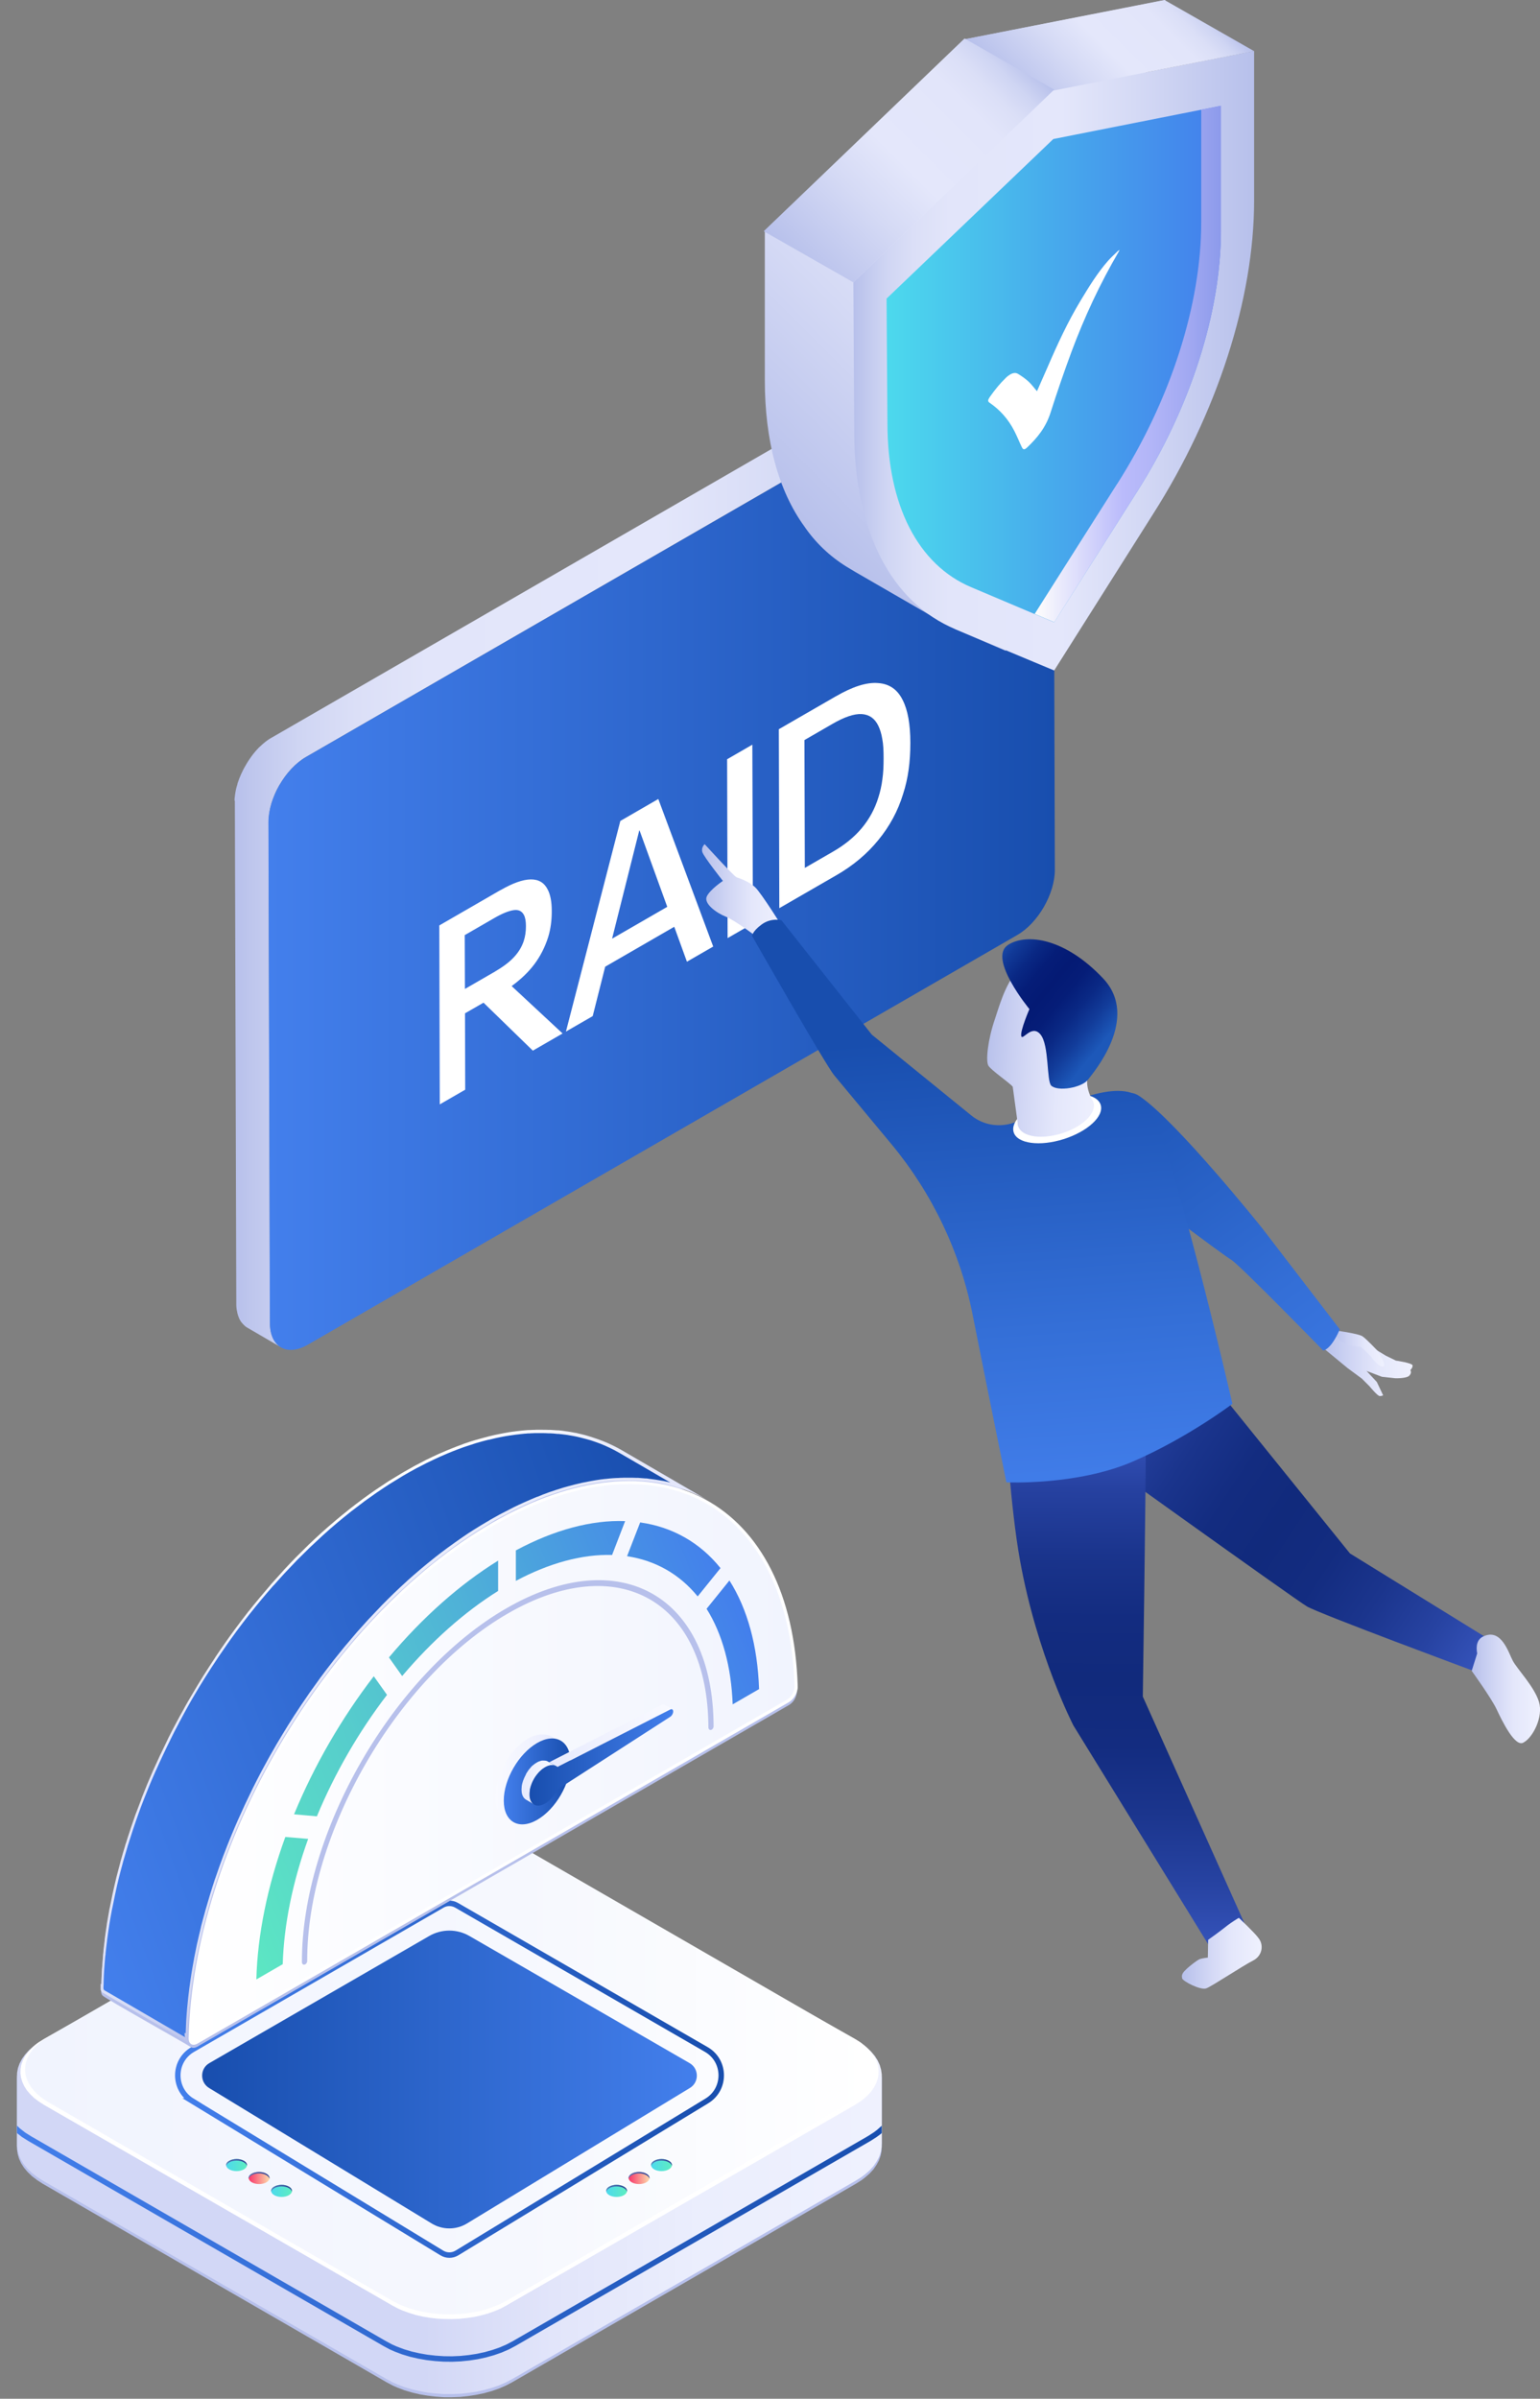 <?xml version="1.0" encoding="UTF-8"?><svg xmlns="http://www.w3.org/2000/svg" width="160.52" height="250" xmlns:xlink="http://www.w3.org/1999/xlink" viewBox="0 0 160.52 250"><rect x="0" y="0" width="160.52" height="250" fill="#808080" stroke="none"/><defs><style>.cls-1{fill:url(#linear-gradient-38);}.cls-1,.cls-2,.cls-3,.cls-4,.cls-5,.cls-6,.cls-7,.cls-8,.cls-9,.cls-10,.cls-11,.cls-12,.cls-13,.cls-14,.cls-15,.cls-16,.cls-17,.cls-18,.cls-19,.cls-20,.cls-21,.cls-22,.cls-23,.cls-24,.cls-25,.cls-26,.cls-27,.cls-28,.cls-29,.cls-30,.cls-31,.cls-32,.cls-33,.cls-34,.cls-35,.cls-36,.cls-37,.cls-38,.cls-39,.cls-40,.cls-41,.cls-42,.cls-43,.cls-44,.cls-45,.cls-46,.cls-47,.cls-48,.cls-49,.cls-50,.cls-51,.cls-52{stroke-width:0px;}.cls-2{fill:url(#linear-gradient-12);}.cls-3{fill:url(#linear-gradient-19);}.cls-4{fill:url(#linear-gradient-33);}.cls-5{fill:url(#linear-gradient);}.cls-53{fill:#184eae;stroke:#b7c0eb;stroke-width:.32px;}.cls-53,.cls-54,.cls-55{stroke-miterlimit:10;}.cls-6{fill:url(#linear-gradient-21);}.cls-7{fill:url(#linear-gradient-6);}.cls-56{isolation:isolate;}.cls-8{fill:url(#linear-gradient-42);}.cls-9{fill:url(#linear-gradient-11);}.cls-10{fill:url(#linear-gradient-5);}.cls-11,.cls-54,.cls-55{fill:none;}.cls-12{fill:url(#linear-gradient-31);}.cls-13{fill:url(#linear-gradient-34);}.cls-14{fill:url(#linear-gradient-41);}.cls-15{fill:url(#linear-gradient-40);}.cls-16{fill:url(#linear-gradient-13);}.cls-17{fill:url(#linear-gradient-23);}.cls-18{fill:url(#linear-gradient-25);}.cls-19{fill:url(#linear-gradient-43);}.cls-20{fill:url(#linear-gradient-16);}.cls-21{fill:url(#linear-gradient-22);}.cls-22{fill:#fff;}.cls-23{fill:url(#linear-gradient-35);}.cls-24{fill:url(#linear-gradient-50);}.cls-25{fill:url(#linear-gradient-32);}.cls-26{fill:url(#linear-gradient-20);}.cls-27{fill:url(#linear-gradient-14);}.cls-28{fill:url(#linear-gradient-2);}.cls-29{fill:url(#linear-gradient-45);}.cls-30{fill:url(#linear-gradient-7);}.cls-31{fill:url(#linear-gradient-39);}.cls-32{fill:url(#linear-gradient-3);}.cls-57{clip-path:url(#clippath);}.cls-33{fill:url(#linear-gradient-9);}.cls-34{fill:url(#linear-gradient-27);}.cls-35{fill:#b7c0eb;}.cls-54{stroke:url(#linear-gradient-15);}.cls-54,.cls-55{stroke-width:.57px;}.cls-36{fill:url(#linear-gradient-36);}.cls-37{fill:url(#linear-gradient-48);}.cls-38{fill:url(#linear-gradient-49);}.cls-39{fill:url(#linear-gradient-8);}.cls-40{fill:url(#linear-gradient-47);}.cls-41{fill:url(#linear-gradient-24);}.cls-42{fill:url(#linear-gradient-26);}.cls-43{fill:url(#linear-gradient-18);}.cls-44{fill:url(#linear-gradient-51);}.cls-55{stroke:url(#linear-gradient-17);}.cls-45{fill:url(#linear-gradient-30);}.cls-46{fill:url(#linear-gradient-44);}.cls-47{fill:url(#linear-gradient-29);}.cls-48{fill:url(#linear-gradient-46);}.cls-49{fill:url(#linear-gradient-28);}.cls-50{fill:url(#linear-gradient-10);}.cls-51{fill:url(#linear-gradient-4);}.cls-58{mix-blend-mode:multiply;}.cls-52{fill:url(#linear-gradient-37);}</style><linearGradient id="linear-gradient" x1="1001.01" y1="231" x2="1091.15" y2="231" gradientTransform="translate(1092.92) rotate(-180) scale(1 -1)" gradientUnits="userSpaceOnUse"><stop offset="0" stop-color="#eff1fe"/><stop offset=".21" stop-color="#ebeefd"/><stop offset=".38" stop-color="#e2e5fa"/><stop offset=".53" stop-color="#d2d7f6"/></linearGradient><linearGradient id="linear-gradient-2" x1="1090.31" y1="215.67" x2="1001.86" y2="215.67" gradientTransform="translate(1092.92) rotate(-180) scale(1 -1)" gradientUnits="userSpaceOnUse"><stop offset="0" stop-color="#f1f4fe"/><stop offset=".58" stop-color="#f6f8fe"/><stop offset="1" stop-color="#fff"/></linearGradient><linearGradient id="linear-gradient-3" x1="1277.13" y1="228.34" x2="1279.31" y2="228.34" gradientTransform="translate(1307.56) rotate(-180) scale(1 -1)" gradientUnits="userSpaceOnUse"><stop offset="0" stop-color="#5fefc0"/><stop offset=".13" stop-color="#5cebc6"/><stop offset="1" stop-color="#4cd9ed"/></linearGradient><linearGradient id="linear-gradient-4" x1="1277.13" y1="228.06" x2="1279.31" y2="228.06" gradientTransform="translate(1307.56) rotate(-180) scale(1 -1)" gradientUnits="userSpaceOnUse"><stop offset="0" stop-color="#2a3991"/><stop offset="1" stop-color="#5475b4"/></linearGradient><linearGradient id="linear-gradient-5" x1="1279.47" y1="226.99" x2="1281.65" y2="226.99" gradientTransform="translate(1307.56) rotate(-180) scale(1 -1)" gradientUnits="userSpaceOnUse"><stop offset="0" stop-color="#fedaab"/><stop offset=".51" stop-color="#fa878a"/><stop offset="1" stop-color="#f7366b"/></linearGradient><linearGradient id="linear-gradient-6" x1="1279.48" y1="226.72" x2="1281.65" y2="226.72" xlink:href="#linear-gradient-4"/><linearGradient id="linear-gradient-7" x1="1281.82" y1="225.65" x2="1283.99" y2="225.65" xlink:href="#linear-gradient-3"/><linearGradient id="linear-gradient-8" x1="1281.82" y1="225.37" x2="1283.99" y2="225.37" xlink:href="#linear-gradient-4"/><linearGradient id="linear-gradient-9" x1="1242.21" x2="1244.38" xlink:href="#linear-gradient-3"/><linearGradient id="linear-gradient-10" x1="1242.21" x2="1244.38" xlink:href="#linear-gradient-4"/><linearGradient id="linear-gradient-11" x1="1239.86" x2="1242.04" xlink:href="#linear-gradient-5"/><linearGradient id="linear-gradient-12" x1="1239.87" y1="226.72" x2="1242.04" y2="226.72" xlink:href="#linear-gradient-4"/><linearGradient id="linear-gradient-13" x1="1237.52" y1="225.65" x2="1239.7" y2="225.65" xlink:href="#linear-gradient-3"/><linearGradient id="linear-gradient-14" x1="1237.52" y1="225.37" x2="1239.7" y2="225.37" xlink:href="#linear-gradient-4"/><clipPath id="clippath"><polygon class="cls-11" points="89.2 198.98 89.8 199.36 90.34 199.77 90.8 200.21 91.18 200.66 91.48 201.13 91.7 201.61 91.84 202.1 91.91 202.59 91.91 223.82 91.89 224.31 91.8 224.8 91.63 225.28 91.38 225.76 91.06 226.23 90.65 226.67 90.17 227.1 89.8 227.38 89.2 227.76 53.39 248.44 52.72 248.78 52.01 249.09 51.25 249.36 50.46 249.58 49.65 249.75 48.82 249.88 47.98 249.96 47.12 250 46.27 249.99 45.42 249.94 44.58 249.84 43.75 249.7 42.95 249.51 42.17 249.27 41.43 249 40.95 248.78 40.29 248.44 4.47 227.76 3.88 227.38 3.34 226.96 2.88 226.53 2.5 226.07 2.2 225.6 1.98 225.12 1.84 224.64 1.77 224.14 1.77 202.92 1.78 202.43 1.87 201.94 2.04 201.45 2.29 200.97 2.62 200.51 3.03 200.06 3.51 199.63 3.88 199.35 4.68 198.88 89.2 198.98"/></clipPath><linearGradient id="linear-gradient-15" x1="1213.89" y1="219.46" x2="1307.56" y2="219.46" gradientTransform="translate(1307.56) rotate(-180) scale(1 -1)" gradientUnits="userSpaceOnUse"><stop offset="0" stop-color="#184eae"/><stop offset="1" stop-color="#437fec"/></linearGradient><linearGradient id="linear-gradient-16" x1="1286.49" y1="216.73" x2="1234.93" y2="216.73" xlink:href="#linear-gradient-15"/><linearGradient id="linear-gradient-17" x1="1232.1" y1="216.7" x2="1289.32" y2="216.7" xlink:href="#linear-gradient-15"/><linearGradient id="linear-gradient-18" x1="437.79" y1="87.01" x2="521.98" y2="87.01" gradientTransform="translate(546.43) rotate(-180) scale(1 -1)" gradientUnits="userSpaceOnUse"><stop offset="0" stop-color="#b7c0eb"/><stop offset=".3" stop-color="#d5daf5"/><stop offset=".48" stop-color="#e4e7fb"/><stop offset=".76" stop-color="#e2e5fa"/><stop offset=".85" stop-color="#dbdff7"/><stop offset=".92" stop-color="#cfd5f3"/><stop offset=".98" stop-color="#bec6ed"/><stop offset="1" stop-color="#b7c0eb"/></linearGradient><linearGradient id="linear-gradient-19" x1="436.49" y1="88.17" x2="518.46" y2="88.17" gradientTransform="translate(546.43) rotate(-180) scale(1 -1)" xlink:href="#linear-gradient-15"/><linearGradient id="linear-gradient-20" x1="-7195.33" y1="142.24" x2="-7186.01" y2="142.24" gradientTransform="translate(-7048.11) rotate(-180) scale(1 -1)" gradientUnits="userSpaceOnUse"><stop offset="0" stop-color="#eff1fe"/><stop offset=".38" stop-color="#e4e7fb"/><stop offset=".64" stop-color="#d3d8f5"/><stop offset="1" stop-color="#b7c0eb"/></linearGradient><linearGradient id="linear-gradient-21" x1="-7192.39" y1="140.53" x2="-7187.1" y2="140.53" xlink:href="#linear-gradient-20"/><linearGradient id="linear-gradient-22" x1="-7192.33" y1="425.85" x2="-7162.32" y2="380.54" gradientTransform="translate(-7058.77 4.35) rotate(177.79) scale(1 -1)" gradientUnits="userSpaceOnUse"><stop offset="0" stop-color="#437fec"/><stop offset=".38" stop-color="#346fd7"/><stop offset="1" stop-color="#184eae"/></linearGradient><linearGradient id="linear-gradient-23" x1="-7203.55" y1="171.59" x2="-7162.74" y2="144.39" gradientTransform="translate(-7048.11) rotate(-180) scale(1 -1)" gradientUnits="userSpaceOnUse"><stop offset="0" stop-color="#3553ba"/><stop offset=".12" stop-color="#2743a2"/><stop offset=".26" stop-color="#1b358d"/><stop offset=".39" stop-color="#132c80"/><stop offset=".52" stop-color="#112a7c"/><stop offset=".64" stop-color="#132c80"/><stop offset=".76" stop-color="#1a348c"/><stop offset=".89" stop-color="#2641a0"/><stop offset="1" stop-color="#3553ba"/></linearGradient><linearGradient id="linear-gradient-24" x1="-7165.18" y1="202.75" x2="-7165.55" y2="149.43" xlink:href="#linear-gradient-23"/><linearGradient id="linear-gradient-25" x1="-7179.63" y1="203.56" x2="-7171.32" y2="203.56" xlink:href="#linear-gradient-20"/><linearGradient id="linear-gradient-26" x1="-7208.63" y1="176.02" x2="-7201.51" y2="176.02" xlink:href="#linear-gradient-20"/><linearGradient id="linear-gradient-27" x1="-7129.74" y1="92.91" x2="-7121.29" y2="92.91" xlink:href="#linear-gradient-20"/><linearGradient id="linear-gradient-28" x1="-7154.14" y1="157.7" x2="-7150.54" y2="107.88" gradientTransform="translate(-7048.11) rotate(-180) scale(1 -1)" xlink:href="#linear-gradient-22"/><linearGradient id="linear-gradient-29" x1="-7162.84" y1="116.37" x2="-7150.42" y2="115.77" xlink:href="#linear-gradient-20"/><linearGradient id="linear-gradient-30" x1="-7163.2" y1="108.89" x2="-7150.79" y2="108.29" xlink:href="#linear-gradient-20"/><linearGradient id="linear-gradient-31" x1="-7162.5" y1="109.23" x2="-7150.77" y2="99.54" gradientTransform="translate(-7048.11) rotate(-180) scale(1 -1)" gradientUnits="userSpaceOnUse"><stop offset="0" stop-color="#1d58b9"/><stop offset="0" stop-color="#1c57b8"/><stop offset=".14" stop-color="#123c9a"/><stop offset=".27" stop-color="#0a2985"/><stop offset=".4" stop-color="#051d78"/><stop offset=".52" stop-color="#041a74"/><stop offset=".64" stop-color="#051d78"/><stop offset=".75" stop-color="#092884"/><stop offset=".87" stop-color="#113a98"/><stop offset=".98" stop-color="#1b53b4"/><stop offset="1" stop-color="#1d58b9"/></linearGradient><linearGradient id="linear-gradient-32" x1="10216.52" y1="54.8" x2="10170.08" y2="8.36" gradientTransform="translate(10299.92) rotate(-180) scale(1 -1)" xlink:href="#linear-gradient-18"/><linearGradient id="linear-gradient-33" x1="10169.2" y1="37.61" x2="10210.96" y2="37.61" gradientTransform="translate(10299.92) rotate(-180) scale(1 -1)" xlink:href="#linear-gradient-18"/><linearGradient id="linear-gradient-34" x1="10172.65" y1="37.94" x2="10207.51" y2="37.94" gradientTransform="translate(10299.92) rotate(-180) scale(1 -1)" gradientUnits="userSpaceOnUse"><stop offset="0" stop-color="#437fec"/><stop offset=".5" stop-color="#47aaec"/><stop offset="1" stop-color="#4cd9ed"/></linearGradient><linearGradient id="linear-gradient-35" x1="10172.65" y1="37.94" x2="10192.07" y2="37.94" gradientTransform="translate(10299.92) rotate(-180) scale(1 -1)" gradientUnits="userSpaceOnUse"><stop offset="0" stop-color="#8c9aeb"/><stop offset=".18" stop-color="#a2a9f2"/><stop offset=".39" stop-color="#b3b6f8"/><stop offset=".53" stop-color="#babbfb"/><stop offset="1" stop-color="#fefefc"/></linearGradient><linearGradient id="linear-gradient-36" x1="10191.6" y1="11.98" x2="10177.07" y2="-2.55" gradientTransform="translate(10299.92) rotate(-180) scale(1 -1)" xlink:href="#linear-gradient-18"/><linearGradient id="linear-gradient-37" x1="10216.43" y1="27.99" x2="10193.91" y2="5.47" gradientTransform="translate(10299.92) rotate(-180) scale(1 -1)" xlink:href="#linear-gradient-18"/><linearGradient id="linear-gradient-38" x1="9728.43" y1="183.73" x2="9791.28" y2="183.73" gradientTransform="translate(9811.25) rotate(-180) scale(1 -1)" gradientUnits="userSpaceOnUse"><stop offset="0" stop-color="#f1f4fe"/><stop offset="1" stop-color="#fff"/></linearGradient><linearGradient id="linear-gradient-39" x1="9761.14" y1="195.62" x2="9781.39" y2="160.54" gradientTransform="translate(9811.25) rotate(-180) scale(1 -1)" gradientUnits="userSpaceOnUse"><stop offset="0" stop-color="#b7c0eb"/><stop offset=".02" stop-color="#bdc5ed"/><stop offset=".1" stop-color="#ced4f3"/><stop offset=".2" stop-color="#dadff7"/><stop offset=".33" stop-color="#e2e5fa"/><stop offset=".66" stop-color="#e4e7fb"/><stop offset=".79" stop-color="#e9ecfb"/><stop offset=".96" stop-color="#fafafe"/><stop offset="1" stop-color="#fff"/></linearGradient><linearGradient id="linear-gradient-40" x1="9736.86" y1="166.88" x2="9805.93" y2="192.02" gradientTransform="translate(9811.25) rotate(-180) scale(1 -1)" xlink:href="#linear-gradient-15"/><linearGradient id="linear-gradient-41" x1="9738.77" y1="156.09" x2="9805.93" y2="183.73" gradientTransform="translate(9811.25) rotate(-180) scale(1 -1)" gradientUnits="userSpaceOnUse"><stop offset="0" stop-color="#437fec"/><stop offset=".28" stop-color="#4ca6dc"/><stop offset=".59" stop-color="#56cdcc"/><stop offset=".84" stop-color="#5ce6c3"/><stop offset="1" stop-color="#5fefc0"/></linearGradient><linearGradient id="linear-gradient-42" x1="9732.92" y1="170.3" x2="9800.08" y2="197.94" xlink:href="#linear-gradient-41"/><linearGradient id="linear-gradient-43" x1="9736.9" y1="160.63" x2="9804.06" y2="188.27" xlink:href="#linear-gradient-41"/><linearGradient id="linear-gradient-44" x1="9738.04" y1="157.84" x2="9805.21" y2="185.49" xlink:href="#linear-gradient-41"/><linearGradient id="linear-gradient-45" x1="9734.93" y1="165.41" x2="9802.09" y2="193.05" xlink:href="#linear-gradient-41"/><linearGradient id="linear-gradient-46" x1="9730.12" y1="177.1" x2="9797.28" y2="204.74" xlink:href="#linear-gradient-41"/><linearGradient id="linear-gradient-47" x1="9752.8" y1="185.3" x2="9759.57" y2="185.3" gradientTransform="translate(9811.25) rotate(-180) scale(1 -1)" gradientUnits="userSpaceOnUse"><stop offset="0" stop-color="#e6eafe"/><stop offset=".4" stop-color="#eff1fe"/><stop offset="1" stop-color="#f9faff"/></linearGradient><linearGradient id="linear-gradient-48" x1="9751.78" y1="185.66" x2="9758.75" y2="185.66" gradientTransform="translate(9811.25) rotate(-180) scale(1 -1)" xlink:href="#linear-gradient-15"/><linearGradient id="linear-gradient-49" x1="57.25" y1="180.89" x2="70.07" y2="180.89" gradientTransform="matrix(1,0,0,1,0,0)" xlink:href="#linear-gradient-47"/><linearGradient id="linear-gradient-50" x1="54.32" y1="185.76" x2="57.98" y2="185.76" gradientTransform="matrix(1,0,0,1,0,0)" xlink:href="#linear-gradient-47"/><linearGradient id="linear-gradient-51" x1="55.18" y1="183.15" x2="70.17" y2="183.15" gradientTransform="matrix(1,0,0,1,0,0)" xlink:href="#linear-gradient-15"/></defs><g class="cls-56"><g id="Layer_1"><polygon class="cls-35" points="89.8 213.29 90.34 213.71 90.8 214.15 91.18 214.6 91.48 215.07 91.7 215.55 91.84 216.04 91.91 216.53 91.91 223.66 91.89 224.15 91.8 224.64 91.63 225.13 91.38 225.6 91.06 226.07 90.65 226.52 90.17 226.94 89.8 227.22 89.2 227.6 53.39 248.28 52.72 248.63 52.01 248.94 51.25 249.2 50.46 249.42 49.65 249.59 48.82 249.72 47.98 249.81 47.12 249.84 46.27 249.84 45.42 249.78 44.58 249.68 43.75 249.54 42.95 249.35 42.17 249.12 41.43 248.84 40.95 248.63 40.29 248.28 4.47 227.6 3.88 227.22 3.34 226.81 2.88 226.37 2.5 225.92 2.2 225.45 1.98 224.97 1.84 224.48 1.77 223.99 1.77 216.86 1.78 216.36 1.87 215.87 2.04 215.39 2.29 214.91 2.62 214.45 3.03 214 3.51 213.57 3.88 213.29 89.8 213.29"/><polygon class="cls-5" points="89.2 212.58 89.8 212.96 90.34 213.38 90.8 213.82 91.18 214.27 91.48 214.74 91.7 215.22 91.84 215.71 91.91 216.2 91.91 223.33 91.89 223.82 91.8 224.31 91.63 224.8 91.38 225.27 91.06 225.74 90.65 226.19 90.17 226.61 89.8 226.89 89.2 227.27 53.39 247.95 52.72 248.3 52.01 248.61 51.25 248.87 50.46 249.09 49.65 249.27 48.82 249.39 47.98 249.48 47.12 249.51 46.27 249.51 45.42 249.45 44.58 249.36 43.75 249.21 42.95 249.02 42.17 248.79 41.43 248.51 40.95 248.3 40.29 247.95 4.47 227.27 3.88 226.89 3.34 226.48 2.88 226.04 2.5 225.59 2.2 225.12 1.98 224.64 1.84 224.15 1.77 223.66 1.77 216.53 1.78 216.03 1.87 215.54 2.04 215.06 2.29 214.58 2.62 214.12 3.03 213.67 3.51 213.24 3.88 212.96 4.68 212.49 89.2 212.58"/><polygon class="cls-22" points="3.14 218.25 3.55 218.65 4.04 219.02 4.6 219.38 40.87 240.27 41.49 240.6 41.92 240.79 42.6 241.04 43.3 241.26 44.03 241.43 44.78 241.56 45.55 241.65 46.32 241.69 47.1 241.7 47.87 241.67 48.64 241.59 49.4 241.48 50.13 241.32 50.85 241.12 51.53 240.88 52.19 240.6 52.8 240.27 89.11 219.38 89.67 219.02 90 218.77 90.44 218.38 90.81 217.97 91.1 217.55 91.33 217.12 91.48 216.68 91.57 216.23 91.58 215.78 91.52 215.34 91.39 214.89 91.19 214.46 90.91 214.03 90.57 213.62 90.15 213.22 89.67 212.84 89.11 212.49 52.8 192.06 52.19 191.74 51.76 191.55 51.08 191.29 50.37 191.08 49.64 190.91 48.89 190.78 48.13 190.69 47.36 190.64 46.58 190.64 45.81 190.67 45.04 190.75 44.28 190.86 43.54 191.02 42.83 191.22 42.14 191.46 41.49 191.74 40.87 192.06 4.6 212.49 4.04 212.84 3.71 213.09 3.27 213.49 2.9 213.89 2.6 214.31 2.38 214.75 2.22 215.19 2.14 215.64 2.13 216.08 2.19 216.53 2.32 216.97 2.52 217.41 2.79 217.84 3.14 218.25 3.14 218.25"/><polygon class="cls-28" points="3.62 217.99 4.04 218.39 4.53 218.76 5.09 219.12 40.87 239.78 41.49 240.1 41.92 240.29 42.6 240.55 43.3 240.76 44.03 240.93 44.78 241.06 45.55 241.15 46.32 241.2 47.1 241.21 47.87 241.17 48.64 241.1 49.4 240.98 50.13 240.82 50.85 240.62 51.53 240.38 52.19 240.1 52.8 239.78 88.59 219.12 89.15 218.76 89.48 218.51 89.92 218.12 90.29 217.71 90.59 217.29 90.81 216.86 90.97 216.42 91.05 215.97 91.06 215.52 91 215.08 90.87 214.63 90.67 214.2 90.4 213.77 90.05 213.36 89.64 212.96 89.15 212.58 88.59 212.23 52.8 191.57 52.19 191.25 51.76 191.05 51.08 190.8 50.37 190.59 49.64 190.42 48.89 190.28 48.13 190.2 47.36 190.15 46.58 190.14 45.81 190.18 45.04 190.25 44.28 190.37 43.54 190.52 42.83 190.72 42.14 190.96 41.49 191.25 40.87 191.57 5.09 212.23 4.53 212.58 4.19 212.83 3.75 213.23 3.39 213.63 3.09 214.05 2.86 214.49 2.71 214.93 2.63 215.38 2.61 215.82 2.67 216.27 2.8 216.71 3.01 217.15 3.28 217.58 3.62 217.99 3.62 217.99"/><g class="cls-56"><path class="cls-32" d="m28.58,227.89c.43-.25,1.11-.25,1.54,0,.42.25.42.64,0,.89-.43.25-1.11.25-1.54,0-.42-.25-.42-.64,0-.89h0Z"/></g><g class="cls-58"><path class="cls-51" d="m30.12,228.05c-.42-.25-1.11-.25-1.54,0-.18.1-.28.23-.31.37-.04-.19.06-.38.31-.52.43-.25,1.11-.25,1.54,0,.24.14.35.34.31.52-.03-.13-.13-.26-.31-.37Z"/></g><g class="cls-56"><path class="cls-10" d="m26.24,226.55c.43-.25,1.11-.25,1.54,0,.42.25.42.64,0,.89-.43.25-1.11.25-1.54,0-.42-.25-.42-.64,0-.89h0Z"/></g><g class="cls-58"><path class="cls-7" d="m27.77,226.7c-.42-.25-1.11-.25-1.54,0-.18.1-.28.24-.31.37-.04-.19.06-.38.31-.52.43-.25,1.11-.25,1.54,0,.24.14.35.33.31.52-.03-.13-.13-.26-.31-.37Z"/></g><g class="cls-56"><path class="cls-30" d="m23.89,225.2c.43-.25,1.11-.25,1.54,0,.42.25.42.64,0,.89-.43.25-1.11.25-1.54,0-.42-.25-.42-.64,0-.89h0Z"/></g><g class="cls-58"><path class="cls-39" d="m25.43,225.36c-.42-.25-1.11-.25-1.54,0-.18.1-.28.24-.31.37-.04-.19.06-.38.31-.52.43-.25,1.11-.25,1.54,0,.24.14.35.34.31.52-.03-.13-.13-.26-.31-.37Z"/></g><g class="cls-56"><path class="cls-33" d="m65.04,227.89c-.43-.25-1.11-.25-1.54,0-.42.25-.42.64,0,.89.43.25,1.11.25,1.54,0,.42-.25.42-.64,0-.89h0Z"/></g><g class="cls-58"><path class="cls-50" d="m63.5,228.05c.42-.25,1.11-.25,1.54,0,.18.1.28.23.31.37.04-.19-.06-.38-.31-.52-.43-.25-1.11-.25-1.54,0-.24.14-.35.34-.31.52.03-.13.13-.26.31-.37Z"/></g><g class="cls-56"><path class="cls-9" d="m67.38,226.55c-.43-.25-1.11-.25-1.54,0-.42.25-.42.64,0,.89.43.25,1.11.25,1.54,0,.42-.25.42-.64,0-.89h0Z"/></g><g class="cls-58"><path class="cls-2" d="m65.84,226.7c.42-.25,1.11-.25,1.54,0,.18.1.28.24.31.37.04-.19-.06-.38-.31-.52-.43-.25-1.11-.25-1.54,0-.24.14-.35.33-.31.52.03-.13.13-.26.31-.37Z"/></g><g class="cls-56"><path class="cls-16" d="m69.72,225.2c-.43-.25-1.11-.25-1.54,0-.42.25-.42.64,0,.89.43.25,1.11.25,1.54,0,.42-.25.42-.64,0-.89h0Z"/></g><g class="cls-58"><path class="cls-27" d="m68.18,225.36c.42-.25,1.11-.25,1.54,0,.18.1.28.24.31.37.04-.19-.06-.38-.31-.52-.43-.25-1.11-.25-1.54,0-.24.14-.35.34-.31.52.03-.13.13-.26.31-.37Z"/></g><g class="cls-57"><polygon class="cls-54" points="90.6 193.15 91.22 193.55 91.77 193.97 92.24 194.43 92.64 194.89 92.95 195.38 93.18 195.87 93.32 196.38 93.39 196.89 93.39 218.81 93.38 219.32 93.28 219.83 93.11 220.33 92.85 220.82 92.51 221.3 92.09 221.76 91.6 222.2 91.21 222.49 90.6 222.88 53.6 244.24 52.92 244.6 52.18 244.92 51.4 245.19 50.58 245.42 49.74 245.6 48.89 245.73 48.01 245.82 47.13 245.86 46.25 245.85 45.37 245.79 44.5 245.69 43.65 245.54 42.82 245.35 42.02 245.11 41.25 244.82 40.75 244.6 40.08 244.24 3.08 222.88 2.46 222.49 1.91 222.06 1.43 221.61 1.04 221.14 .73 220.66 .5 220.16 .35 219.66 .29 219.15 .29 197.23 .3 196.72 .39 196.21 .57 195.71 .83 195.22 1.16 194.74 1.58 194.27 2.08 193.83 2.46 193.54 3.29 193.06 90.6 193.15"/></g><path class="cls-20" d="m21.79,217.61l23.2,14.12c1.13.69,2.56.69,3.69,0l23.23-14.12c.98-.59.96-2.02-.03-2.59l-22.95-13.25c-1.3-.75-2.89-.75-4.19,0l-22.92,13.25c-.99.57-1,1.99-.03,2.59Z"/><path class="cls-55" d="m20.02,218.96l26.04,15.85c.48.29,1.08.29,1.56,0l26.06-15.85c2.02-1.23,1.99-4.18-.06-5.36l-26.03-15.03c-.47-.27-1.04-.27-1.5,0l-26,15.03c-2.05,1.18-2.08,4.13-.06,5.36Z"/><g class="cls-56"><path class="cls-43" d="m24.45,83.47c0-.06,0-.13,0-.19,0-.06,0-.13.02-.19,0-.06.01-.13.02-.19,0-.07.02-.13.03-.2,0,0,0,0,0,0,0,0,0,0,0,0,0-.06.02-.13.03-.19.01-.07.03-.14.04-.21.02-.07.03-.14.05-.21.02-.07.04-.14.06-.21.01-.05.03-.11.05-.16,0,0,0,0,0-.01,0-.01,0-.02,0-.03.02-.07.04-.14.07-.2.02-.07.05-.13.07-.2.02-.06.05-.13.07-.19.02-.06.05-.13.08-.19.02-.05.04-.1.06-.14,0,0,0,0,0-.01,0-.01,0-.02.02-.04.03-.06.06-.13.09-.19.03-.07.07-.14.1-.21.04-.08.08-.16.12-.24.04-.08.09-.16.14-.24,0-.02.02-.03.03-.05.01-.02.02-.04.03-.06.09-.16.19-.31.29-.47.08-.12.16-.23.24-.35,0,0,0,0,0,0h0c.06-.08.12-.16.17-.23.05-.06.1-.13.15-.19.05-.06.1-.12.15-.18.05-.06.1-.11.15-.17,0,0,.02-.02.03-.03,0,0,0,0,.01-.01.04-.04.08-.09.12-.13.05-.06.11-.11.17-.16.06-.05.11-.11.17-.16.06-.05.12-.1.17-.15.03-.02.06-.05.09-.07,0,0,.01-.01.02-.02.02-.02.05-.04.07-.06.06-.04.11-.09.17-.13.06-.04.11-.08.17-.12.06-.04.11-.07.17-.11.05-.03.11-.07.17-.1.01,0,.03-.02.04-.02l73.95-42.7s.08-.05.12-.07c.05-.03.11-.06.16-.08s.11-.05.16-.07c.05-.02.1-.05.16-.07.05-.02.11-.04.16-.06.01,0,.02,0,.03-.01,0,0,0,0,.01,0,.04-.01.08-.03.11-.04.05-.02.11-.03.16-.04.05-.01.11-.03.16-.04.06-.01.12-.02.17-.03.04,0,.08,0,.12-.01,0,0,.01,0,.02,0,.01,0,.03,0,.04,0,.06,0,.12,0,.19,0,.07,0,.14,0,.2,0,.08,0,.15.02.23.03,0,0,0,0,0,0,0,0,0,0,0,0,.09.02.18.04.26.07.11.04.22.09.32.15l3.52,2.05c-.18-.1-.37-.18-.58-.22,0,0,0,0,0,0-.21-.04-.43-.05-.66-.03,0,0-.01,0-.02,0-.23.02-.47.07-.73.16,0,0,0,0-.01,0-.26.09-.52.21-.79.36L31.9,78.89c-.27.15-.53.34-.78.54,0,0-.01.01-.02.02-.25.2-.49.43-.72.67,0,0,0,0-.01.01-.23.25-.45.51-.66.8,0,0,0,0,0,0-.2.28-.39.57-.57.87,0,.01-.02.03-.03.04-.17.3-.33.6-.46.92,0,0,0,0,0,.01-.14.32-.26.64-.36.97,0,0,0,0,0,.01-.1.33-.17.65-.22.97,0,0,0,0,0,0-.05.33-.08.65-.08.96l.15,52.19c0,.31.03.59.08.85,0,0,0,.02,0,.02.05.26.13.49.22.7,0,0,0,0,0,.01.08.17.19.32.3.46.04.05.07.09.11.14.13.14.27.26.43.36l-3.52-2.05c-.16-.09-.3-.22-.43-.36-.04-.04-.07-.09-.11-.13-.05-.06-.1-.11-.14-.18-.05-.08-.1-.17-.15-.27,0,0,0,0,0-.01,0,0,0,0,0-.01-.03-.06-.06-.13-.08-.2-.03-.07-.05-.14-.07-.21-.02-.07-.04-.13-.05-.2,0-.03-.01-.06-.02-.09,0,0,0-.02,0-.02,0-.03-.01-.05-.02-.08-.01-.06-.02-.12-.03-.19,0-.06-.01-.13-.02-.19,0-.06,0-.12-.01-.19,0-.06,0-.13,0-.19,0,0,0,0,0-.01l-.15-52.19c0-.06,0-.12,0-.18Z"/><path class="cls-3" d="m31.9,78.89c-2.17,1.25-3.93,4.3-3.92,6.81l.15,52.19c0,2.51,1.78,3.51,3.95,2.26l73.95-42.7c2.17-1.25,3.93-4.3,3.92-6.81l-.15-52.19c0-2.51-1.78-3.51-3.95-2.26L31.9,78.89Z"/></g><path class="cls-22" d="m48.46,103.08l-.02-5.62,3.03-1.75c.84-.49,1.53-.77,2.05-.85s.88.09,1.09.5c.14.26.21.65.21,1.17,0,.55-.07,1.07-.24,1.58-.21.61-.55,1.17-1.06,1.7-.5.53-1.19,1.02-2.03,1.51l-3.03,1.75m3.7-10.3l-6.37,3.68.05,18.65,2.65-1.53-.02-7.96,1.93-1.11,5.14,5,3.1-1.79-5.31-4.94c.96-.7,1.74-1.44,2.37-2.28.62-.83,1.1-1.76,1.44-2.83.26-.86.38-1.76.37-2.75,0-.93-.14-1.66-.42-2.2-.71-1.43-2.37-1.41-4.93.07"/><path class="cls-22" d="m63.8,97.83l2.83-11.27.03-.02,2.89,7.97-5.75,3.32m4.82-14.56l-3.96,2.29-5.67,21.95,2.79-1.61,1.3-5.15,7.2-4.16,1.32,3.64,2.74-1.58-5.72-15.37"/><polyline class="cls-22" points="78.42 77.61 75.79 79.13 75.84 97.77 78.48 96.25 78.42 77.61"/><path class="cls-22" d="m83.89,90.47l-.04-13.34,2.91-1.68c1.24-.72,2.26-1.07,3.05-1.03.78.05,1.36.44,1.73,1.2.19.39.33.84.42,1.38.11.55.14,1.23.14,2.04s-.03,1.52-.13,2.2c-.08.64-.22,1.26-.41,1.86-.36,1.18-.94,2.25-1.72,3.19-.79.95-1.81,1.78-3.05,2.49l-2.91,1.68m3.26-17.9l-5.96,3.44.05,18.65,5.96-3.44c1.74-1,3.2-2.23,4.37-3.67,1.17-1.43,2.03-3.01,2.57-4.78.27-.83.46-1.67.58-2.54.12-.86.18-1.79.18-2.8,0-1.94-.27-3.41-.79-4.44-.55-1.13-1.42-1.72-2.59-1.79-1.17-.1-2.64.37-4.38,1.38"/><path class="cls-26" d="m137.9,140.47l2.56,2.11,1.49,1.1.8.8s.84,1.03,1.07,1.02c.22,0,.35-.08.35-.08l-.66-1.39-1.07-1.15,1.6.61,1.38.15s1.22.05,1.5-.29c.28-.33.08-.55.08-.55,0,0,.25-.23.24-.49s-1.75-.51-1.75-.51l-1.04-.51-2.9-1.75-2.7-.57-.94,1.48Z"/><path class="cls-6" d="m138.98,138.63s2.62.34,3.05.65c.43.3,1.54,1.48,1.54,1.48,0,0,.89,1.32.67,1.61-.21.3-1.08-.57-1.19-.79-.1-.22-1.2-1.21-1.2-1.21l-.8-.08c-.96-.09-1.78-.75-2.07-1.67h0Z"/><path class="cls-21" d="m139.65,138.53s-.31.81-.83,1.51c-.52.69-.9.71-.9.71,0,0-8.73-8.95-9.59-9.46-1-.6-8.88-6.56-8.88-6.56,0,0-4.47-13.08-.62-10.45,3.85,2.63,12.69,13.67,12.69,13.67l8.12,10.58Z"/><path class="cls-17" d="m153.79,174.22s-16.27-6.03-17.57-6.8c-1.3-.77-25.15-17.89-25.15-17.89l14.33-6.6,15.31,18.97,14.01,8.65-.92,3.67Z"/><path class="cls-41" d="m117.9,144.14s1.53.46,1.53,6.05-.31,26.63-.31,26.63l10.59,23.62s-1.16,1-2.04,1.51c-.87.51-1.73.69-1.73.69l-14.05-22.8s-3.78-7.28-5.58-17.26c-.99-5.49-1.5-14.32-1.5-14.32l13.08-4.12Z"/><path class="cls-18" d="m123.23,205.81c0-.38,1.57-1.54,1.82-1.63.25-.09.85-.16.85-.16l.03-1.85s1.16-.82,1.82-1.35,1.38-.94,1.38-.94c0,0,1.7,1.6,2.04,2.1.57.69.44,1.85-.57,2.36-1.01.5-4.27,2.67-4.87,2.89-.6.22-2.45-.75-2.51-1.04s0-.38,0-.38Z"/><path class="cls-42" d="m154.63,170.54c1.87-.86,2.6,1.69,3.05,2.54.45.86,2.25,2.7,2.73,4.28s-.64,3.72-1.58,4.23c-.89.63-2.29-2.29-2.83-3.44-.54-1.16-2.6-4.01-2.6-4.01l.57-1.81c-.14-.79-.02-1.48.66-1.79Z"/><path class="cls-34" d="m81.63,96.74l-2.48,1.1s-2.48-1.9-3.49-2.3c-1.01-.4-2.33-1.38-1.99-2.11.34-.73,1.68-1.62,1.68-1.62,0,0-1.99-2.51-2.14-3-.15-.49.24-.83.24-.83,0,0,3.06,3.37,3.34,3.46.28.09,1.25.4,1.93,1.04.67.64,2.91,4.25,2.91,4.25Z"/><path class="cls-49" d="m78.4,97.54s0-.46.99-1.19c.99-.73,2.06-.44,2.06-.44l9.42,11.92,10.38,8.43c1.24,1.01,2.91,1.27,4.42.75,0,0,.02,0,.03,0,5.82-1.99,11.09-4.92,13.61-2.24,2.53,2.68,9.15,31.54,9.15,31.54,0,0-4.65,3.53-10.35,6-5.82,2.53-13.21,2.18-13.21,2.18,0,0-1.85-9.06-3.52-17.47-1.29-6.53-4.2-12.63-8.45-17.76-2.91-3.51-5.62-6.77-5.96-7.17-.9-1.05-8.58-14.55-8.58-14.55Z"/><path class="cls-22" d="m105.66,118.01c.37,1.18,2.71,1.5,5.21.71,2.5-.79,4.23-2.39,3.86-3.57-.37-1.18-2.71-1.5-5.21-.71-2.5.79-4.23,2.39-3.86,3.57Z"/><path class="cls-47" d="m106.13,117.38c.35,1.09,2.38,1.42,4.55.74s3.64-2.12,3.3-3.22c-.35-1.09-2.38-1.42-4.55-.74-2.17.68-3.64,2.12-3.3,3.22Z"/><path class="cls-45" d="m105.56,113.26l.56,4.12,7.85-2.48s-1.03-1.73-.51-2.83c.52-1.09,6.22-6.09-.53-10.85-6.74-4.76-8.47,2.81-9.22,4.97-.75,2.16-.98,4.38-.69,4.87s2.21,1.78,2.55,2.21Z"/><path class="cls-12" d="m105.08,98.48c-2.18,1.36,2.22,6.69,2.22,6.69,0,0-.97,2.24-.85,2.8.12.56,1.08-1.27,2-.16.93,1.11.62,4.87,1.13,5.34.7.65,3.2.2,3.82-.62.5-.66,5.49-6.42,1.58-10.56-3.91-4.14-7.9-4.76-9.9-3.5Z"/><g id="Group_59"><g id="Group_58"><path id="Path_104" class="cls-25" d="m100.54,4.11L121.47,0l-3.64,13.46c0,10.18-3.83,22.15-10.56,32.7l-10,15.79,7.57,4.39v1.49l-5.23-2.24-1.12-.56-.93-.56-8.41-4.86-.93-.56c-1.74-1.08-3.24-2.51-4.39-4.2-2.71-3.74-4.11-8.97-4.11-15.23v-15.6l20.84-19.9Z"/><path id="Path_105" class="cls-4" d="m88.95,29.43l20.84-20,20.93-4.11v15.6c0,10.18-3.83,22.15-10.56,32.7l-10.28,16.26-10.28-4.3c-6.73-2.8-10.56-10.28-10.56-20.56l-.09-15.6Z"/><path id="Path_106" class="cls-13" d="m92.41,31.12l17.38-16.63,17.47-3.46v12.99c0,8.5-3.18,18.5-8.78,27.29l-8.6,13.55-8.6-3.64c-5.61-2.34-8.78-8.6-8.78-17.1l-.09-12.99Z"/><path id="Path_107" class="cls-23" d="m116.43,50.46c5.61-8.78,8.78-18.78,8.78-27.29v-11.74l2.06-.41v12.99c0,8.5-3.18,18.5-8.78,27.29l-8.6,13.55-2.04-.87,8.58-13.53Z"/></g><path id="Path_108" class="cls-36" d="m130.72,5.33l-20.93,4.11-9.34-5.33L121.38,0l9.34,5.33Z"/><path id="Path_109" class="cls-52" d="m88.95,29.43l-9.34-5.33,20.93-20.09,9.34,5.33-20.93,20.09Z"/><path class="cls-22" d="m116.69,26.04c-.1.08-.18.12-.24.19-.33.32-.66.62-.97.97-1.09,1.24-1.97,2.68-2.84,4.12-1.34,2.22-2.41,4.54-3.42,6.88-.37.85-.74,1.69-1.13,2.57-.31-.35-.57-.72-.89-1.01-.33-.3-.7-.56-1.08-.79-.24-.15-.52-.12-.83.06-.15.09-.31.21-.47.37-.58.56-1.1,1.2-1.59,1.89-.29.41-.3.54-.06.7,1.05.72,1.92,1.68,2.56,2.93.28.54.51,1.13.78,1.69.1.2.2.27.37.17.06-.03.12-.09.2-.16,1.04-.99,1.93-2.07,2.42-3.61.68-2.13,1.41-4.26,2.2-6.39,1.33-3.56,2.95-7.05,4.93-10.43.02-.03.03-.07.06-.15"/></g><path class="cls-35" d="m10.54,207.13c.32-10.19,3.84-20.2,8.81-29.02,5.13-9.1,12.14-17.53,20.98-23.23,4.19-2.7,8.91-4.83,13.91-5.37,2.16-.23,4.39-.15,6.5.39,2.55.66,4.71,2.02,6.97,3.33,1.03.6,2.06,1.2,3.08,1.79.51.3,3.33,1.94,2.94,1.71,3.23,1.83,5.61,4.81,7.09,8.17.88,1.98,1.46,4.09,1.82,6.22.2,1.19.34,2.4.42,3.61.07,1.07.23,2.36-.87,3-1.58.91-61.26,35.37-61.49,35.5-.04.02-.08.05-.12.07-.21.12-.49.2-.71.04-.38-.29-8.96-5.08-9.19-5.37-.19-.23-.14-.56-.14-.84,0-.06,0,.11,0,0Z"/><path class="cls-22" d="m51.31,158.7c-17.23,9.95-31.21,33.79-31.65,53.73,0,.61.42.85.94.55l61.62-35.57c.52-.3.94-1.02.93-1.62-.56-19.37-14.62-27.03-31.84-17.09Z"/><path class="cls-1" d="m20.17,212.79c.05,0,.14-.02.26-.09l61.62-35.57c.42-.24.77-.86.77-1.34-.37-13.02-6.99-21.12-17.27-21.12-4.39,0-9.13,1.45-14.09,4.31-8.27,4.78-16.09,12.95-22,23-5.9,10.04-9.27,20.85-9.49,30.45,0,.17.05.26.07.29.02.03.05.05.12.05Z"/><path class="cls-31" d="m10.57,206.81c0-.06,0-.11,0-.17.01-.44.03-.89.06-1.33,0,0,0-.02,0-.03h0c.03-.46.07-.92.11-1.39,0-.05,0-.1.01-.16,0-.04,0-.08.01-.12.04-.45.09-.9.15-1.36,0-.03,0-.06,0-.09,0-.05.02-.11.02-.16.06-.44.12-.88.19-1.32,0-.03,0-.06.01-.1,0-.01,0-.02,0-.03.08-.48.16-.95.25-1.43,0-.05.02-.1.03-.16,0-.04.02-.09.03-.13.09-.47.19-.95.29-1.43,0-.03.01-.06.02-.08.01-.05.02-.1.03-.15.11-.51.23-1.01.35-1.52,0,0,0,0,0,0,0,0,0,0,0,0,.13-.51.26-1.01.4-1.52.01-.05.03-.11.04-.16,0-.03.02-.07.03-.1.14-.49.28-.98.43-1.46.01-.04.02-.08.03-.12.01-.05.03-.1.05-.14.15-.48.3-.97.47-1.45,0-.01,0-.03.01-.05.01-.04.03-.08.04-.12.15-.45.31-.91.47-1.36.02-.04.03-.09.05-.14,0-.02.02-.04.03-.07.17-.46.34-.91.52-1.37.02-.04.03-.08.04-.12.02-.05.04-.11.06-.16.18-.46.36-.91.55-1.37,0,0,0,0,0,0,0,0,0,0,0,0,.19-.46.39-.92.59-1.38.02-.05.04-.1.07-.15.02-.04.04-.09.06-.13.2-.45.4-.89.61-1.34,0-.02.02-.04.03-.06.02-.04.04-.08.06-.12.24-.51.48-1.01.73-1.52,0-.02.02-.04.03-.05,0,0,0-.01,0-.02.27-.54.54-1.07.83-1.6.02-.04.04-.08.06-.12.01-.02.02-.04.04-.07.21-.4.43-.8.66-1.2.05-.09.1-.18.15-.28.19-.34.38-.68.58-1.01.03-.06.06-.11.1-.17.01-.02.02-.04.03-.05.39-.67.79-1.33,1.2-1.99,0-.01.01-.02.02-.03.41-.65.82-1.29,1.24-1.92.01-.02.03-.04.04-.07.03-.04.06-.09.09-.13.28-.42.56-.83.85-1.24.01-.02.03-.04.04-.06.29-.42.59-.83.89-1.24.03-.05.07-.09.1-.14.02-.03.04-.05.06-.08.42-.57.86-1.14,1.29-1.7.02-.02.04-.05.05-.07.01-.02.02-.03.04-.04.36-.45.72-.9,1.09-1.34.03-.03.06-.07.09-.11.02-.03.04-.05.06-.07.35-.42.71-.84,1.07-1.26.03-.04.06-.07.09-.11.03-.04.06-.07.1-.11.36-.4.72-.8,1.08-1.2.02-.02.04-.04.06-.07.03-.03.06-.07.09-.1.39-.42.78-.83,1.17-1.23.01,0,.02-.02.03-.03.02-.02.05-.04.07-.07.42-.42.84-.84,1.26-1.25,0,0,0,0,.01-.01,0,0,.01-.01.02-.02.43-.41.87-.82,1.31-1.22.02-.02.04-.04.06-.06,0,0,.02-.02.03-.02.43-.39.86-.76,1.3-1.13.03-.03.06-.05.09-.08.02-.01.03-.03.05-.04.42-.35.83-.69,1.26-1.03.04-.03.07-.06.11-.09.03-.02.05-.04.08-.06.4-.32.81-.63,1.22-.93.03-.03.07-.05.1-.08.04-.03.08-.05.11-.08.4-.29.8-.58,1.21-.86.02-.01.04-.03.06-.04.04-.03.08-.05.12-.08.39-.26.78-.52,1.17-.78.02-.01.04-.02.06-.04,0,0,.01,0,.02-.01.4-.25.8-.49,1.2-.73.04-.03.09-.05.13-.08.1-.06.21-.12.31-.18.31-.18.62-.35.92-.52.03-.02.06-.03.09-.05.05-.03.1-.05.15-.08.35-.19.69-.36,1.03-.54.04-.02.08-.04.12-.06.02,0,.03-.01.05-.02.38-.19.75-.36,1.12-.53.04-.02.07-.04.11-.05.05-.02.09-.04.14-.06.77-.34,1.54-.65,2.29-.92.04-.01.08-.03.12-.05.03-.01.06-.02.09-.03.37-.13.74-.25,1.11-.36.02,0,.05-.02.07-.02.13-.04.26-.08.39-.11.07-.02.15-.04.22-.06.24-.07.47-.13.7-.19h0c.06-.01.11-.03.17-.04.18-.04.36-.09.55-.13.08-.02.16-.03.24-.05.12-.02.23-.05.35-.07.04,0,.08-.01.11-.02.11-.02.21-.04.32-.06.13-.02.26-.05.39-.07.11-.02.22-.03.33-.05.08-.01.15-.02.23-.03.05,0,.1-.01.15-.02.12-.01.24-.03.35-.04.12-.01.24-.03.36-.04.12-.01.24-.02.35-.03.07,0,.13-.01.2-.02.05,0,.1,0,.15,0,.13,0,.26-.01.39-.02.11,0,.22,0,.33-.01.13,0,.26,0,.39,0,.07,0,.14,0,.21,0,.03,0,.07,0,.1,0,.19,0,.39,0,.58.01.06,0,.13,0,.19,0,.25.01.51.03.76.05,0,0,.02,0,.03,0,.03,0,.06,0,.09,0,.24.02.49.05.72.09.08.01.15.02.23.03.23.04.47.07.69.12.03,0,.06.01.1.02.01,0,.02,0,.04,0,.07.01.14.03.21.05.13.03.26.06.39.09.08.02.16.04.24.06.12.03.24.06.36.1.08.02.16.05.24.07.11.03.23.07.34.11.08.03.16.05.24.08.05.02.1.03.15.05.05.02.1.04.14.05.13.05.25.09.38.14.09.03.17.07.26.1.13.05.25.11.38.16.08.04.16.07.24.11.13.06.27.13.4.19.07.03.14.07.2.1.2.1.39.21.59.32,3.03,1.76,6.06,3.52,9.1,5.29-.19-.11-.39-.22-.59-.32-.07-.04-.14-.07-.21-.1-.13-.07-.26-.13-.4-.19-.08-.04-.16-.07-.25-.11-.12-.05-.25-.11-.37-.16-.09-.04-.17-.07-.26-.1-.13-.05-.25-.1-.38-.14-.1-.03-.19-.07-.29-.1-.08-.03-.16-.05-.24-.08-.12-.04-.23-.07-.35-.11-.08-.02-.15-.05-.23-.07-.12-.03-.24-.07-.37-.1-.08-.02-.15-.04-.23-.06-.13-.03-.25-.06-.38-.09-.07-.02-.15-.03-.22-.05-.04,0-.08-.01-.12-.02-.23-.05-.47-.09-.7-.12-.08-.01-.15-.02-.23-.03-.23-.03-.47-.06-.71-.08-.04,0-.09-.01-.13-.01-.25-.02-.5-.04-.75-.05-.07,0-.15,0-.22,0-.18,0-.37-.01-.55-.01-.11,0-.21,0-.32,0-.13,0-.26,0-.39,0-.11,0-.21,0-.32.01-.14,0-.27.01-.41.02-.11,0-.22.02-.34.02-.12,0-.24.02-.36.03-.12.01-.24.02-.36.04-.12.01-.24.03-.36.04-.12.02-.25.03-.37.05-.11.02-.22.03-.33.05-.13.02-.26.04-.4.07-.11.02-.21.04-.32.06-.15.03-.3.06-.46.09-.08.02-.16.03-.24.05-.21.05-.41.09-.62.15-.03,0-.06.01-.09.02-.24.06-.47.12-.71.19-.07.02-.14.04-.21.06-.16.05-.32.09-.48.14-.36.11-.73.23-1.1.36-.08.03-.15.05-.23.08-.38.13-.75.27-1.13.43-.01,0-.02,0-.04.01-.37.15-.74.31-1.11.47-.08.04-.17.07-.25.11-.37.17-.74.34-1.12.53-.06.03-.13.07-.19.1-.34.17-.68.35-1.02.53-.08.04-.15.08-.23.12-.31.17-.62.34-.92.52-.15.09-.3.18-.45.27-.4.24-.8.48-1.19.73-.02.01-.04.03-.06.04-.39.25-.78.51-1.17.78-.07.04-.13.09-.2.13-.4.28-.8.56-1.2.86-.07.05-.14.1-.21.16-.41.3-.81.61-1.22.93-.07.05-.13.1-.2.16-.42.33-.83.67-1.25,1.02-.05.04-.1.08-.15.13-.44.37-.87.75-1.3,1.13-.02.02-.05.04-.07.07-.45.41-.89.82-1.34,1.24,0,0,0,0,0,0-.43.41-.85.83-1.27,1.25-.03.04-.07.07-.1.1-.39.4-.78.81-1.16,1.22-.05.06-.11.11-.16.17-.36.39-.72.79-1.08,1.19-.06.07-.13.15-.19.22-.36.41-.72.83-1.07,1.25-.05.06-.1.13-.16.19-.36.44-.72.88-1.08,1.33-.03.04-.06.08-.09.12-.44.56-.87,1.12-1.3,1.7-.05.07-.1.14-.15.21-.3.41-.6.83-.9,1.24-.02.02-.03.04-.05.07-.28.4-.56.81-.84,1.22-.05.07-.1.14-.14.21-.42.63-.83,1.27-1.24,1.91,0,.01-.02.03-.03.04-.41.66-.81,1.32-1.2,1.99-.04.07-.08.14-.12.21-.2.34-.39.68-.58,1.02-.05.09-.1.18-.15.27-.22.4-.44.8-.66,1.21-.03.06-.06.11-.09.17-.28.53-.56,1.07-.83,1.61,0,.02-.02.04-.03.06-.25.51-.5,1.02-.74,1.53-.03.06-.05.11-.08.17-.21.44-.41.89-.61,1.33-.05.1-.09.21-.14.31-.2.45-.39.9-.58,1.35,0,0,0,.02-.01.03-.19.45-.36.89-.54,1.34-.04.1-.08.2-.12.3-.17.45-.34.9-.51,1.35-.03.08-.06.16-.09.24-.16.45-.32.89-.47,1.34-.02.05-.04.11-.06.16-.16.48-.31.96-.46,1.44-.03.1-.06.2-.09.29-.15.48-.29.97-.42,1.45-.02.09-.05.17-.07.26-.14.5-.27,1.01-.4,1.51,0,.01,0,.02,0,.03-.12.5-.24.99-.35,1.48-.02.08-.04.17-.06.25-.1.47-.2.95-.29,1.42-.02.1-.04.19-.05.29-.09.48-.17.95-.25,1.43,0,.05-.01.09-.02.14-.07.44-.13.88-.19,1.32-.01.08-.02.17-.03.26-.06.45-.11.9-.15,1.35,0,.09-.02.18-.03.28-.04.46-.08.93-.11,1.39,0,0,0,0,0,0-.03.46-.05.91-.06,1.36,0,.17-.01.34-.02.51,0,.07,0,.14.02.21,0,0,0,0,0,0,.01.06.03.12.05.17,0,0,0,0,0,0,.02.04.04.08.07.11,0,.01.02.02.03.03.03.03.06.06.1.08-3.03-1.76-6.06-3.52-9.1-5.29-.04-.02-.07-.05-.1-.08,0,0-.02-.02-.03-.03-.01-.01-.02-.03-.03-.04-.01-.02-.02-.04-.04-.06,0,0,0,0,0,0,0,0,0,0,0,0,0-.01-.01-.03-.02-.04,0-.02-.01-.03-.02-.05,0-.02,0-.03-.01-.05,0,0,0-.02,0-.03,0,0,0,0,0,0,0,0,0,0,0-.02,0-.02,0-.03,0-.05,0-.02,0-.03,0-.05,0-.01,0-.03,0-.05,0-.02,0-.03,0-.05h0c0-.12,0-.23,0-.35Z"/><path class="cls-15" d="m19.35,211.91c.02-.45.04-.91.06-1.37.03-.47.07-.94.11-1.4l.03-.28c.04-.45.09-.91.15-1.36l.03-.26c.06-.44.12-.88.19-1.32l.02-.14c.08-.48.16-.96.25-1.44l.05-.29c.09-.47.19-.95.29-1.43l.06-.25c.11-.5.23-.99.35-1.49v-.04c.13-.51.27-1.01.41-1.52l.07-.26c.14-.49.28-.97.43-1.46l.09-.3c.15-.48.3-.96.46-1.44l.06-.16c.15-.45.31-.9.47-1.35l.09-.24c.16-.45.33-.9.51-1.35l.11-.29c.18-.46.36-.91.55-1.36.2-.48.39-.93.59-1.38l.14-.31c.2-.45.4-.89.61-1.34l.08-.17c.24-.51.49-1.03.74-1.54l.02-.04c.28-.57.56-1.1.84-1.64l.09-.17c.22-.41.44-.81.66-1.21l.15-.27c.19-.34.39-.69.59-1.03l.12-.21c.4-.68.81-1.35,1.21-2l.02-.03c.4-.64.82-1.29,1.25-1.93l.14-.21c.28-.41.56-.82.84-1.23l.05-.07c.3-.42.6-.84.9-1.25l.15-.21c.43-.58.86-1.15,1.3-1.71l.09-.12c.36-.45.72-.9,1.08-1.34l.16-.19c.35-.42.71-.84,1.07-1.26l.19-.22c.36-.4.72-.8,1.08-1.2l.16-.17c.41-.44.8-.85,1.17-1.23l.1-.11c.45-.46.87-.87,1.27-1.26.43-.42.89-.84,1.35-1.26l.07-.07c.41-.37.84-.74,1.31-1.14l.15-.13c.39-.33.8-.66,1.25-1.02l.2-.16c.4-.32.82-.63,1.22-.93l.21-.15c.41-.3.82-.59,1.21-.86l.2-.14c.39-.27.78-.53,1.18-.78l.07-.04c.36-.23.74-.46,1.2-.73l.14-.08c.1-.06.21-.12.31-.19.31-.18.62-.35.93-.52l.23-.12c.34-.18.69-.36,1.03-.53l.19-.1c.38-.19.75-.36,1.13-.53l.25-.11c.38-.17.75-.33,1.12-.48h.04c.35-.15.72-.3,1.15-.45l.23-.08c.38-.13.75-.25,1.11-.36.16-.05.32-.1.48-.14l.21-.06c.24-.07.48-.13.72-.19l.09-.02c.21-.05.42-.1.63-.15l.25-.05c.15-.03.31-.06.46-.09l.32-.06c.13-.02.27-.05.4-.07.11-.02.22-.03.33-.05.13-.02.25-.04.38-.05.12-.02.24-.03.37-.04.12-.01.24-.03.36-.04.12-.01.24-.02.37-.03.11,0,.23-.02.34-.02.14,0,.28-.01.42-.02.11,0,.22,0,.32-.01.13,0,.26,0,.39,0h.33c.19,0,.38,0,.56.01h.22c.26.02.51.04.76.06h.14c.24.04.48.07.72.1l.23.03c.24.04.48.08.72.12l.12.02.23.05c.13.03.26.06.39.09l.08.02-5.26-3.06c-.19-.11-.38-.21-.58-.32l-.2-.1c-.13-.07-.26-.13-.39-.19-.06-.03-.24-.11-.24-.11-.12-.06-.25-.11-.37-.16-.08-.03-.16-.07-.24-.1-.13-.05-.26-.1-.38-.14l-.14-.05-.38-.13c-.11-.04-.22-.07-.34-.1-.08-.02-.16-.05-.24-.07-.12-.03-.23-.06-.35-.09l-.23-.06c-.13-.03-.25-.06-.38-.09l-.24-.05-.1-.02c-.22-.04-.45-.08-.68-.12l-.23-.03c-.23-.03-.47-.06-.71-.08h-.12c-.24-.03-.48-.05-.73-.06h-.19c-.19-.01-.38-.02-.57-.02h-.1s-.21,0-.21,0c-.13,0-.26,0-.39,0-.11,0-.21,0-.32.01-.13,0-.26.01-.39.02h-.14s-.2.02-.2.02c-.12,0-.23.02-.35.03-.12.01-.24.02-.36.04-.12.01-.23.03-.35.04l-.15.02-.55.08c-.12.02-.25.04-.38.06-.11.02-.43.08-.43.08-.07.01-.58.12-.58.12-.18.04-.36.08-.54.13l-.17.04h-.04s0,0,0,0c-.22.05-.44.11-.66.17,0,0-.51.15-.6.17l-.07.02c-.35.11-.72.23-1.1.36l-.09.03-.12.04c-.75.27-1.51.57-2.27.91l-.14.06-.11.05c-.37.17-.74.34-1.12.53l-.17.08c-.34.17-.68.35-1.03.53l-.15.08-.09.05c-.3.17-.61.33-.91.51-.1.06-.21.12-.31.18l-.13.08c-.43.26-.82.5-1.19.73l-.08.05c-.39.25-.78.51-1.16.77l-.12.08-.06.04c-.39.27-.79.56-1.2.85l-.11.08-.1.08c-.41.31-.82.62-1.21.92l-.08.06-.11.09c-.44.35-.85.69-1.25,1.02l-.14.12c-.46.39-.89.76-1.29,1.13l-.09.08c-.45.41-.89.82-1.3,1.21l-.03.03c-.4.39-.82.8-1.26,1.24l-.1.1c-.37.38-.75.78-1.16,1.22l-.15.16c-.36.39-.72.79-1.08,1.2l-.1.1-.09.1c-.36.41-.72.83-1.07,1.25l-.06.07-.09.11c-.36.44-.73.88-1.08,1.33l-.09.11c-.43.55-.87,1.12-1.29,1.69l-.06.08-.1.14c-.3.41-.6.82-.89,1.24l-.04.06c-.29.41-.57.82-.85,1.23l-.13.2c-.43.64-.85,1.29-1.24,1.91l-.02.03c-.4.63-.8,1.3-1.2,1.98l-.13.22c-.19.34-.39.67-.57,1.01l-.15.27c-.22.4-.44.8-.65,1.2l-.09.18c-.28.53-.56,1.06-.82,1.6l-.03.07c-.25.5-.49,1-.73,1.51l-.08.17c-.21.44-.41.88-.61,1.33l-.06.13-.07.15c-.2.46-.4.91-.59,1.37-.19.46-.37.91-.55,1.37l-.11.28c-.18.45-.35.91-.51,1.36l-.07.2c-.16.45-.32.9-.47,1.36l-.06.17c-.16.48-.31.96-.46,1.44l-.05.14-.03.12c-.15.49-.29.97-.43,1.46l-.03.1-.04.16c-.14.5-.27,1.01-.4,1.51-.13.51-.24,1.01-.35,1.52l-.05.23c-.1.47-.2.95-.29,1.42l-.03.13-.03.15c-.09.47-.17.95-.25,1.42l-.02.13c-.07.44-.13.88-.19,1.32l-.03.2v.05c-.06.45-.11.9-.16,1.35v.12s-.03.16-.03.16c-.04.46-.08.92-.11,1.38-.03.47-.05.91-.06,1.35v.17s-.02.34-.02.34v.07s.01.06.01.06v.06s.04.07.04.07c0,0,.01.02.01.02l.02.02s.03.03.09.06l8.34,4.85c-.06-.13-.05-.45-.05-.45Z"/><path class="cls-53" d="m52.86,167.76c11.74-6.78,21.33-1.32,21.36,12.17,0,.07-.05.16-.11.2-.06.04-.11,0-.11-.07-.02-6.67-2.4-11.36-6.23-13.54-3.83-2.18-9.1-1.86-14.91,1.5-5.81,3.35-11.07,9.11-14.87,15.69-3.8,6.59-6.15,14-6.13,20.68,0,.07-.05.16-.12.2-.06.04-.11,0-.11-.07-.04-13.49,9.48-29.98,21.23-36.76h0Z"/><path class="cls-14" d="m53.76,161.59c3.98-2.14,7.89-3.19,11.4-3.06l-1.36,3.53c-3.1-.09-6.53.83-10.03,2.7v-3.16h0Z"/><path class="cls-8" d="m76.03,164.72c1.88,2.95,2.94,6.83,3.09,11.32l-2.75,1.59c-.15-3.94-1.08-7.35-2.72-9.96l2.38-2.95h0Z"/><path class="cls-19" d="m66.74,158.67c3.38.48,6.24,2.12,8.36,4.76l-2.38,2.95c-1.88-2.31-4.4-3.75-7.36-4.19l1.37-3.53h0Z"/><path class="cls-46" d="m51.92,162.65v3.16c-3.49,2.18-6.91,5.21-10,8.87l-1.38-1.94c3.5-4.17,7.4-7.63,11.38-10.09h0Z"/><path class="cls-29" d="m38.96,174.7l1.38,1.94c-2.95,3.85-5.45,8.18-7.31,12.66l-2.38-.21c2.1-5.09,4.95-10.02,8.31-14.39h0Z"/><path class="cls-48" d="m29.74,191.45l2.38.2c-1.62,4.49-2.53,8.96-2.65,13.06l-2.75,1.59c.12-4.65,1.16-9.74,3.02-14.85h0Z"/><g class="cls-56"><path class="cls-40" d="m51.69,187.04c0-.06,0-.11,0-.17,0-.03,0-.05,0-.08,0-.01,0-.02,0-.03,0-.02,0-.04,0-.06,0-.06.01-.11.02-.17,0-.06.02-.12.02-.18,0,0,0,0,0,0,0,0,0,0,0,0,0-.06.02-.11.03-.17.01-.06.02-.12.04-.18,0-.02.01-.04.01-.06,0-.01,0-.02,0-.04,0-.03.01-.05.02-.08.02-.06.03-.12.05-.18.01-.04.03-.09.04-.13,0,0,0-.02,0-.02,0,0,0-.02,0-.03.02-.06.04-.12.06-.18.02-.06.04-.12.06-.18,0-.01,0-.02.01-.03,0,0,0-.02,0-.03.01-.04.03-.08.04-.11.02-.06.04-.11.07-.17.02-.04.03-.08.05-.12,0,0,0-.01,0-.02,0,0,0-.02.01-.02.02-.06.05-.11.08-.17.03-.06.06-.12.09-.18,0,0,0-.02.01-.03,0-.01.01-.02.02-.04.02-.05.05-.1.08-.15.03-.06.07-.12.1-.18.02-.03.03-.06.05-.09,0-.01.01-.02.02-.04.03-.05.06-.1.09-.15.05-.08.09-.15.14-.23,0-.01.02-.03.02-.04.07-.1.14-.2.21-.3,0,0,0,0,0-.01,0,0,0,0,0,0,.05-.07.1-.14.15-.2.04-.05.08-.11.13-.16,0,0,0,0,0,0,0,0,0,0,0,0,.04-.05.09-.11.13-.16.04-.05.09-.1.14-.15,0,0,.01-.02.02-.02,0,0,.02-.02.02-.02.03-.03.06-.07.1-.1.05-.05.1-.1.15-.15.02-.01.03-.03.05-.04.01-.01.02-.02.03-.03.02-.02.05-.05.07-.07.05-.05.1-.09.15-.14.02-.02.05-.04.07-.06.01,0,.02-.02.03-.03.02-.01.03-.03.05-.04.05-.04.1-.08.15-.12.04-.03.07-.05.11-.08,0,0,.01,0,.02-.01,0,0,.01,0,.02-.01.05-.03.1-.07.15-.1.05-.03.1-.06.15-.09.01,0,.02-.01.03-.02.04-.02.07-.04.11-.06.05-.03.1-.05.14-.07.03-.02.06-.03.09-.04,0,0,.01,0,.02-.01,0,0,.02,0,.03-.01.05-.02.09-.04.14-.06.05-.02.09-.04.14-.05,0,0,.02,0,.02,0,0,0,.01,0,.02,0,.03-.01.06-.02.09-.03.05-.01.1-.03.14-.04.02,0,.05-.01.07-.02,0,0,.02,0,.03,0,.01,0,.03,0,.04,0,.05,0,.1-.02.15-.03.03,0,.06,0,.09,0,.01,0,.02,0,.03,0,.01,0,.02,0,.03,0,.06,0,.11,0,.16,0,.02,0,.05,0,.07,0,.02,0,.04,0,.05,0,.02,0,.04,0,.06,0,.07,0,.14.02.2.03,0,0,0,0,0,0,.01,0,.03,0,.04.01.07.02.13.03.2.05,0,0,0,0,.01,0,.09.03.18.07.27.12,0,0,0,0,0,0l.83.48c-.08-.05-.17-.09-.27-.12-.07-.02-.14-.04-.21-.06-.01,0-.03,0-.04-.01-.08-.02-.17-.03-.26-.03-.02,0-.04,0-.05,0-.09,0-.17,0-.26,0-.01,0-.02,0-.03,0-.09,0-.19.02-.29.04-.01,0-.02,0-.03,0-.1.02-.2.05-.31.09,0,0-.01,0-.02,0-.11.04-.22.08-.33.13,0,0-.01,0-.02.01-.11.05-.23.11-.35.18-.12.07-.23.14-.35.22,0,0-.01,0-.02.01-.11.07-.21.15-.32.24-.01,0-.02.02-.03.03-.1.08-.2.17-.3.26-.01.01-.02.02-.03.03-.1.09-.19.19-.29.29,0,0-.02.02-.02.03-.1.11-.2.22-.29.33,0,0,0,0,0,0-.1.12-.19.24-.28.36,0,0,0,0,0,.01-.08.11-.16.22-.23.34-.05.07-.1.15-.14.23-.04.06-.08.12-.11.19-.02.03-.03.06-.05.09-.06.11-.12.21-.18.32,0,.01-.01.02-.02.04-.07.13-.13.27-.19.4,0,0,0,.02,0,.02-.06.13-.11.27-.16.4,0,0,0,.02-.01.03-.05.14-.1.28-.14.41,0,0,0,.02,0,.03-.04.13-.08.27-.11.4,0,.01,0,.03,0,.04-.03.14-.06.27-.08.41,0,0,0,0,0,0-.02.14-.04.27-.05.41,0,.01,0,.02,0,.03-.01.14-.02.27-.02.4,0,.13,0,.26.02.38,0,.01,0,.02,0,.03.01.11.03.22.05.32,0,.01,0,.03,0,.04.02.1.05.2.07.29,0,.02.01.03.02.05.03.09.06.17.1.25,0,0,0,.02.01.03.04.09.09.17.14.25,0,.01.01.02.02.03.04.06.09.12.13.18.02.02.04.04.05.06.04.04.09.09.13.13.02.02.04.03.06.05.06.05.13.1.2.14l-.83-.48c-.07-.04-.14-.09-.2-.14-.02-.02-.04-.03-.06-.05-.05-.04-.09-.08-.13-.13-.02-.02-.04-.04-.05-.06-.05-.06-.09-.12-.13-.18,0-.01-.01-.02-.02-.03,0,0,0,0,0,0-.05-.07-.09-.15-.13-.24,0,0,0,0,0,0,0,0,0-.02-.01-.03-.02-.05-.05-.11-.07-.16-.01-.03-.02-.06-.03-.09,0-.02-.01-.03-.02-.05,0-.02-.01-.03-.02-.05-.02-.06-.03-.12-.05-.18,0-.02,0-.04-.01-.07,0-.01,0-.03,0-.04,0-.02,0-.04-.01-.06,0-.05-.02-.11-.02-.17,0-.03,0-.06,0-.1,0-.01,0-.02,0-.03,0-.01,0-.03,0-.04,0-.05,0-.11-.01-.16,0-.06,0-.11,0-.17h0c0-.06,0-.11,0-.17Z"/><path class="cls-37" d="m55.98,181.66c-1.92,1.11-3.48,3.8-3.47,6.01,0,2.21,1.57,3.1,3.49,1.99,1.92-1.11,3.48-3.8,3.47-6.01s-1.57-3.1-3.49-1.99Z"/></g><g class="cls-56"><path class="cls-38" d="m69.98,178.13s.07,0,.1.02l-.86-.5s0,0,0,0c0,0-.01,0-.02,0,0,0-.01,0-.02,0,0,0-.01,0-.02,0,0,0-.01,0-.02,0,0,0-.01,0-.02,0,0,0,0,0,0,0h0s-.02,0-.02,0c0,0-.02,0-.03,0-.01,0-.02,0-.04.01,0,0-.02,0-.03.01l-11.75,5.99.86.5,11.75-5.99s.08-.03.12-.03c0,0,0,0,0,0Z"/><path class="cls-24" d="m55.22,186.58c.02-.12.05-.24.08-.36,0-.01,0-.02.01-.03.04-.13.09-.26.14-.39,0,0,0,0,0,0,.06-.13.12-.26.19-.38,0,0,0,0,0-.01.07-.12.15-.24.23-.35,0-.01.01-.02.02-.03.08-.1.16-.2.24-.29.02-.02.04-.04.05-.06.07-.07.14-.13.21-.19.03-.03.06-.06.09-.08.1-.08.2-.15.31-.21.1-.06.21-.1.3-.14.02,0,.04-.01.06-.02.09-.03.18-.05.27-.06,0,0,.02,0,.02,0,.09,0,.18,0,.26.01,0,0,0,0,.01,0,.08.02.16.05.24.09l-.86-.5s0,0,0,0c-.03-.01-.05-.03-.08-.04-.03-.01-.06-.02-.09-.03-.02,0-.04,0-.06-.01,0,0,0,0-.01,0,0,0-.01,0-.02,0-.03,0-.06,0-.1-.01-.04,0-.07,0-.11,0-.01,0-.02,0-.04,0,0,0-.02,0-.02,0-.02,0-.04,0-.06,0-.05,0-.1.02-.14.03-.02,0-.04.02-.06.02-.02,0-.04.01-.06.02-.02,0-.05.01-.07.02-.08.03-.15.07-.23.12-.11.06-.21.13-.31.21-.03.03-.06.06-.1.08-.05.04-.1.08-.14.13-.02.02-.04.04-.06.07-.02.02-.04.04-.05.06-.02.02-.04.04-.06.07-.05.05-.09.11-.13.16-.02.02-.03.04-.04.06,0,.01-.02.02-.02.03-.01.02-.03.04-.04.06-.03.05-.06.09-.09.14-.03.05-.06.09-.08.14,0,0,0,0,0,.01,0,0,0,0,0,.01-.02.04-.04.08-.06.12-.02.05-.05.09-.07.14-.02.04-.04.08-.06.13,0,0,0,0,0,0,0,0,0,0,0,0-.02.05-.04.1-.06.15-.02.05-.04.1-.06.15,0,.03-.02.05-.02.08,0,.01,0,.02-.01.03,0,.02-.01.04-.02.06-.02.06-.03.13-.05.19,0,.04-.01.08-.02.11,0,.02,0,.04-.01.06,0,.02,0,.04,0,.05-.01.11-.02.22-.02.32,0,.39.1.69.28.89.06.07.13.12.2.16l.86.5c-.29-.17-.48-.53-.48-1.05,0-.12.01-.25.03-.38,0-.02,0-.04.01-.06Z"/><path class="cls-44" d="m56.82,184.18c.52-.3.99-.29,1.29-.02l11.75-5.99c.17-.09.31,0,.31.2s-.13.44-.3.55l-11.75,7.57c-.3.61-.76,1.16-1.29,1.47-.91.52-1.64.1-1.64-.94s.73-2.31,1.63-2.83Z"/></g></g></g></svg>